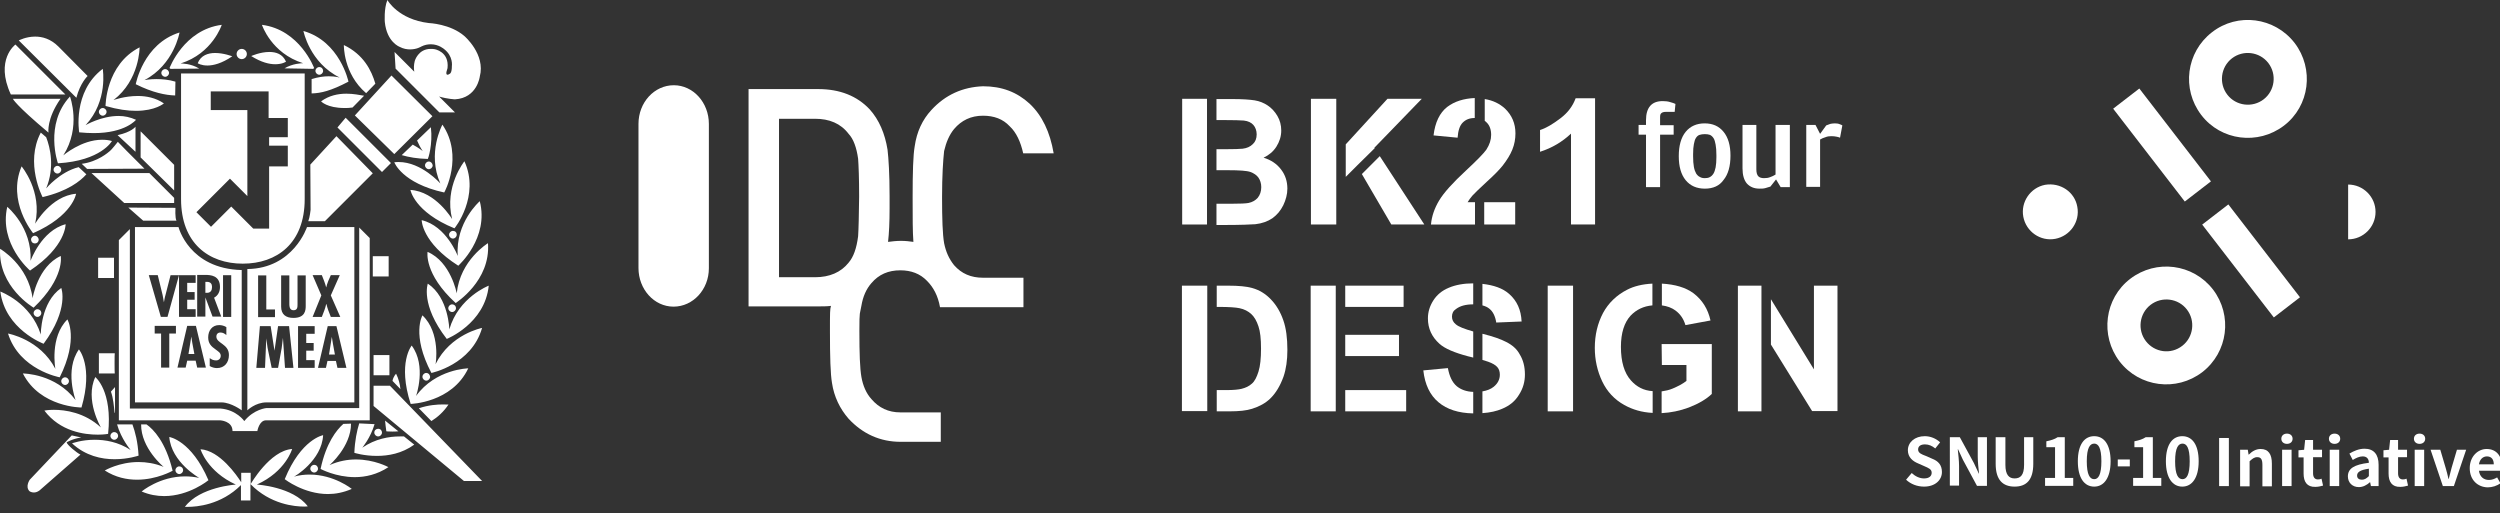 <?xml version="1.0" encoding="utf-8"?>
<!-- Generator: Adobe Illustrator 15.0.0, SVG Export Plug-In . SVG Version: 6.00 Build 0)  -->
<!DOCTYPE svg PUBLIC "-//W3C//DTD SVG 1.1//EN" "http://www.w3.org/Graphics/SVG/1.1/DTD/svg11.dtd">
<svg version="1.1" id="Layer_1" xmlns="http://www.w3.org/2000/svg" xmlns:xlink="http://www.w3.org/1999/xlink" x="0px" y="0px"
	 width="346px" height="71px" viewBox="0 0 346 71" enable-background="new 0 0 346 71" xml:space="preserve">
<rect x="0" y="0" width="346" height="71" fill="#333333" stroke="none"/>
<g>
	
		<rect x="296.985" y="11.867" transform="matrix(-0.792 0.611 -0.611 -0.792 548.457 -146.959)" fill="#FFFFFF" width="4.57" height="16.224"/>
	<g>
		<path fill="#FFFFFF" d="M313.293,13.745c-1.559,1.205-3.828,0.921-5.03-0.638c-1.205-1.558-0.921-3.826,0.637-5.03
			c1.559-1.205,3.825-0.921,5.03,0.638C315.135,10.273,314.851,12.541,313.293,13.745 M306.137,4.463
			c-3.579,2.764-4.215,7.865-1.489,11.442c2.729,3.579,7.864,4.216,11.444,1.489c3.578-2.728,4.214-7.864,1.486-11.443
			C314.815,2.373,309.678,1.7,306.137,4.463"/>
	</g>
	
		<rect x="309.287" y="27.859" transform="matrix(-0.792 0.611 -0.611 -0.792 580.294 -125.768)" fill="#FFFFFF" width="4.57" height="16.226"/>
	<g>
		<path fill="#FFFFFF" d="M296.996,47.224c-1.206-1.558-0.921-3.825,0.638-5.03c1.558-1.204,3.826-0.922,5.029,0.638
			c1.205,1.561,0.921,3.826-0.637,5.031C300.433,49.102,298.201,48.783,296.996,47.224 M293.348,50.023
			c2.762,3.576,7.865,4.215,11.441,1.487c3.578-2.763,4.218-7.865,1.489-11.441c-2.765-3.579-7.865-4.217-11.443-1.49
			C291.257,41.307,290.62,46.445,293.348,50.023"/>
		<path fill="#FFFFFF" d="M287.5,28.625c0.391,2.055-0.99,4.037-3.045,4.428c-2.056,0.39-4.039-0.993-4.429-3.047
			c-0.389-2.054,0.991-4.038,3.01-4.427C285.163,25.223,287.148,26.569,287.5,28.625"/>
		<path fill="#FFFFFF" d="M324.982,25.542c2.09,0,3.793,1.701,3.793,3.791c0,2.09-1.703,3.792-3.793,3.792"/>
	</g>
	<rect x="307.127" y="60.617" fill="#FFFFFF" width="1.348" height="6.659"/>
	<g>
		<path fill="#FFFFFF" d="M310.032,62.246h1.063l0.107,0.671h0.035c0.426-0.424,0.955-0.777,1.629-0.777
			c1.099,0,1.561,0.743,1.561,2.018v3.152h-1.311v-2.976c0-0.777-0.214-1.063-0.709-1.063c-0.427,0-0.673,0.215-1.063,0.567v3.471
			h-1.312V62.246L310.032,62.246z"/>
		<path fill="#FFFFFF" d="M315.844,62.246h1.311v5.03h-1.311V62.246z M315.736,60.722c0-0.426,0.319-0.709,0.779-0.709
			c0.461,0,0.78,0.283,0.78,0.709c0,0.425-0.319,0.708-0.78,0.708C316.056,61.43,315.736,61.146,315.736,60.722"/>
		<path fill="#FFFFFF" d="M318.818,65.54v-2.233h-0.709v-0.99l0.781-0.07l0.14-1.348h1.098v1.348h1.241v1.025h-1.241v2.233
			c0,0.566,0.25,0.849,0.674,0.849c0.178,0,0.354-0.035,0.497-0.104l0.213,0.955c-0.283,0.072-0.637,0.178-1.064,0.178
			C319.279,67.417,318.818,66.673,318.818,65.54"/>
		<path fill="#FFFFFF" d="M322.432,62.246h1.313v5.03h-1.313V62.246z M322.324,60.722c0-0.426,0.321-0.709,0.781-0.709
			c0.462,0,0.779,0.283,0.779,0.709c0,0.425-0.317,0.708-0.779,0.708C322.646,61.43,322.324,61.146,322.324,60.722"/>
		<path fill="#FFFFFF" d="M327.852,65.895v-1.027c-1.239,0.177-1.63,0.496-1.63,0.955c0,0.392,0.285,0.569,0.674,0.569
			C327.25,66.392,327.532,66.214,327.852,65.895 M324.947,65.93c0-1.099,0.886-1.63,2.904-1.879c0-0.494-0.246-0.886-0.849-0.886
			c-0.462,0-0.922,0.214-1.382,0.497l-0.46-0.887c0.603-0.354,1.311-0.672,2.089-0.672c1.275,0,1.949,0.779,1.949,2.23v2.942h-1.063
			l-0.107-0.531h-0.035c-0.425,0.39-0.956,0.672-1.522,0.672C325.55,67.417,324.947,66.78,324.947,65.93"/>
		<path fill="#FFFFFF" d="M330.579,65.54v-2.233h-0.708v-0.99l0.781-0.07l0.141-1.348h1.099v1.348h1.24v1.025h-1.24v2.233
			c0,0.566,0.247,0.849,0.672,0.849c0.179,0,0.356-0.035,0.497-0.104l0.212,0.955c-0.283,0.072-0.638,0.178-1.062,0.178
			C331.041,67.417,330.579,66.673,330.579,65.54"/>
		<path fill="#FFFFFF" d="M334.193,62.246h1.312v5.03h-1.312V62.246z M334.088,60.722c0-0.426,0.319-0.709,0.779-0.709
			c0.461,0,0.78,0.283,0.78,0.709c0,0.425-0.319,0.708-0.78,0.708C334.407,61.43,334.088,61.146,334.088,60.722"/>
		<path fill="#FFFFFF" d="M336.392,62.246h1.345l0.744,2.515c0.142,0.497,0.284,1.026,0.389,1.522h0.037
			c0.107-0.496,0.282-1.025,0.39-1.522l0.743-2.515h1.276l-1.7,5.03h-1.524L336.392,62.246z"/>
		<path fill="#FFFFFF" d="M345.14,64.265c0-0.674-0.317-1.1-0.955-1.1c-0.532,0-0.993,0.392-1.099,1.1H345.14z M341.812,64.796
			c0-1.631,1.133-2.656,2.338-2.656c1.383,0,2.126,1.025,2.126,2.407c0,0.249-0.037,0.497-0.071,0.604h-3.118
			c0.105,0.813,0.639,1.275,1.383,1.275c0.425,0,0.778-0.143,1.133-0.354l0.462,0.816c-0.497,0.353-1.136,0.564-1.772,0.564
			C342.909,67.417,341.812,66.426,341.812,64.796"/>
	</g>
	<rect x="293.098" y="63.591" fill="#FFFFFF" width="1.667" height="0.956"/>
	<path fill="#FFFFFF" d="M263.801,66.392l0.779-0.924c0.497,0.462,1.098,0.746,1.702,0.746c0.706,0,1.061-0.319,1.061-0.781
		c0-0.496-0.39-0.637-1.026-0.92l-0.886-0.391c-0.673-0.283-1.382-0.815-1.382-1.806c0-1.099,0.955-1.949,2.338-1.949
		c0.78,0,1.56,0.319,2.126,0.851l-0.674,0.849c-0.424-0.353-0.886-0.564-1.417-0.564c-0.602,0-0.956,0.247-0.956,0.709
		c0,0.494,0.496,0.672,1.063,0.886l0.887,0.39c0.813,0.316,1.346,0.848,1.346,1.841c0,1.099-0.922,2.02-2.479,2.02
		C265.323,67.347,264.438,66.992,263.801,66.392"/>
	<path fill="#FFFFFF" d="M269.858,60.51h1.382l1.949,3.578l0.674,1.452h0.035c-0.072-0.709-0.178-1.595-0.178-2.338V60.51h1.274
		v6.73h-1.382l-1.948-3.614l-0.672-1.452h-0.038c0.073,0.743,0.179,1.56,0.179,2.339v2.691h-1.275V60.51L269.858,60.51z"/>
	<path fill="#FFFFFF" d="M276.201,64.193V60.51h1.346v3.824c0,1.384,0.495,1.88,1.274,1.88c0.816,0,1.311-0.462,1.311-1.88V60.51
		h1.274v3.684c0,2.232-0.955,3.153-2.585,3.153S276.201,66.426,276.201,64.193"/>
	<path fill="#FFFFFF" d="M283.036,66.142h1.383v-4.25h-1.205v-0.816c0.674-0.142,1.135-0.283,1.56-0.565h0.992v5.632h1.169v1.099
		h-3.898V66.142L283.036,66.142z"/>
	<path fill="#FFFFFF" d="M290.832,63.839c0-1.878-0.426-2.444-0.993-2.444c-0.566,0-1.028,0.532-1.028,2.444
		c0,1.879,0.427,2.479,1.028,2.479C290.406,66.318,290.832,65.718,290.832,63.839 M287.573,63.839c0-2.337,0.92-3.472,2.266-3.472
		c1.347,0,2.269,1.135,2.269,3.472c0,2.303-0.922,3.508-2.269,3.508C288.459,67.347,287.573,66.142,287.573,63.839"/>
	<path fill="#FFFFFF" d="M295.224,66.142h1.383v-4.25h-1.205v-0.816c0.674-0.142,1.133-0.283,1.559-0.565h0.991v5.632h1.171v1.099
		h-3.898V66.142L295.224,66.142z"/>
	<path fill="#FFFFFF" d="M303.054,63.839c0-1.878-0.426-2.444-0.993-2.444c-0.565,0-1.025,0.532-1.025,2.444
		c0,1.879,0.425,2.479,1.025,2.479C302.628,66.318,303.054,65.718,303.054,63.839 M299.759,63.839c0-2.337,0.922-3.472,2.268-3.472
		c1.347,0,2.269,1.135,2.269,3.472c0,2.303-0.922,3.508-2.269,3.508C300.681,67.347,299.759,66.142,299.759,63.839"/>
</g>
<g>
	<path fill="#FFFFFF" d="M53.612,0c-0.496,1.24-0.354,3.047-0.354,3.047c0.283,2.799,2.055,3.437,2.055,3.437
		c0.531,0.284,1.027,0.354,1.452,0.354c0.921,0,1.524-0.39,1.524-0.39c0.496-0.248,0.92-0.319,1.346-0.319
		c1.098,0,1.842,0.674,1.842,0.674C62.752,7.793,62.54,9.14,62.54,9.14c0,0.992-0.284,1.063-0.284,1.063
		c-0.141,0.106-0.248,0.142-0.318,0.142c-0.249,0-0.142-0.425-0.142-0.425l0.142-0.496c0.248-2.303-1.807-2.621-1.807-2.621
		c-0.177-0.035-0.354-0.035-0.531-0.035c-1.736,0-2.197,1.665-2.197,1.665c-0.142,0.567-0.142,1.027-0.07,1.488l-2.728-2.728
		l0.142,2.303l6.058,6.058h2.161l-2.197-2.197c1.169,0.354,2.197,0.39,2.197,0.39c3.082-0.178,3.436-3.153,3.436-3.153
		c0.815-3.082-2.125-5.597-2.125-5.597c-1.948-1.701-4.924-1.807-4.924-1.807C55.101,2.691,53.612,0,53.612,0 M29.168,15.233v-2.586
		h8.007v3.685h2.657v2.657h-2.586v1.168h2.586v2.87h-2.586v8.609h-2.197l-3.046-3.047l-2.799,2.799l-2.02-2.02l4.641-4.641
		l2.409,2.409V15.233H29.168z M30.868,38.083h1.134v5.776h-1.134V38.083z M27.29,43.822v-5.774h1.134c0.708,0,2.02,0.071,2.02,1.665
		c0,0.639-0.248,1.17-0.815,1.489l0.993,2.62h-1.205l-0.992-2.658l0,0v2.658H27.29L27.29,43.822z M22.685,41.838L22.685,41.838
		c0.071-0.316,0.107-0.674,0.213-0.99l0.708-2.765h3.472v1.063h-1.169v1.274h1.028v1.063h-1.028v1.31h1.169v1.065h-2.303v-5.776
		l-1.594,5.776H22.26l-1.666-5.776h1.24l0.674,2.765C22.579,41.164,22.614,41.484,22.685,41.838 M45.146,39.784L45.146,39.784
		c0.071-0.319,0.177-0.601,0.283-0.886l0.355-0.815h1.239l-1.239,2.8l1.31,2.977h-1.31l-0.355-0.923
		c-0.106-0.282-0.177-0.566-0.248-0.849h-0.035c-0.071,0.282-0.142,0.566-0.248,0.849l-0.354,0.923h-1.276l1.205-2.977l-1.205-2.8
		h1.276l0.319,0.815C44.968,39.184,45.074,39.501,45.146,39.784 M40.611,42.937c0.567,0,0.567-0.425,0.567-0.849v-3.969h1.133v4.216
		c0,0.602-0.071,1.664-1.701,1.664c-1.063,0-1.701-0.494-1.701-1.559v-4.321h1.135v3.719C40.044,42.265,40.008,42.937,40.611,42.937
		 M35.722,43.859v-5.74h1.133v4.712h1.204v1.063h-2.337V43.859z M29.912,49.881c0.354,0,0.637-0.246,0.637-0.639
		c0-0.424-0.354-0.601-0.673-0.849c-0.673-0.462-1.063-0.886-1.063-1.701c0-0.921,0.531-1.7,1.523-1.7
		c0.354,0,0.708,0.105,0.992,0.283v1.098c-0.248-0.212-0.496-0.353-0.815-0.353c-0.354,0-0.567,0.212-0.567,0.567
		c0,0.955,1.737,0.989,1.737,2.55c0,1.028-0.603,1.807-1.666,1.807c-0.319,0-0.708-0.106-0.992-0.284v-1.099
		C29.31,49.773,29.558,49.881,29.912,49.881 M24.563,50.872l1.346-5.774h1.205l1.381,5.774H27.29l-0.212-0.956h-1.169l-0.213,0.956
		H24.563L24.563,50.872z M21.409,46.161v-1.063h2.94v1.063h-0.921v4.711h-1.133v-4.711H21.409z M44.012,50.909l1.346-5.774h1.204
		l1.381,5.774h-1.24l-0.212-0.958h-1.169l-0.212,0.958H44.012z M41.249,50.909v-5.774h2.302v1.061h-1.168v1.277h1.028v1.063h-1.028
		v1.309h1.168v1.064H41.249L41.249,50.909z M37.989,48.536L37.989,48.536l0.496-3.401h1.523l0.603,5.774h-1.168l-0.284-4.145l0,0
		l-0.177,1.417l-0.496,2.728H37.6l-0.567-2.765l-0.177-1.275v-0.104l0,0l-0.177,4.145h-1.205l0.496-5.774h1.488L37.989,48.536z
		 M9.79,60.402c0.071-0.106,0.106-0.176,0.106-0.176L9.79,60.402z M24.811,64.547c-0.284,0-0.532,0.249-0.532,0.532
		c0,0.284,0.248,0.531,0.532,0.531s0.532-0.247,0.532-0.531C25.342,64.761,25.094,64.547,24.811,64.547 M43.48,64.334
		c-0.283,0-0.531,0.248-0.531,0.533c0,0.283,0.249,0.531,0.531,0.531c0.284,0,0.532-0.248,0.532-0.531
		C44.012,64.582,43.799,64.334,43.48,64.334 M40.433,62.14c-3.082,0.212-5.739,4.853-5.739,4.853v-1.56h-1.31v1.313
		c-0.603-0.958-2.976-4.394-5.633-4.571c0,0,0.921,3.084,4.889,4.889c0,0-4.995,0.319-7.05,3.084c0,0,0.142,0,0.425,0
		c1.169,0,4.57-0.25,7.333-3.012v2.126h1.311v-2.269c2.763,2.835,6.164,3.117,7.44,3.117c0.319,0,0.496-0.035,0.496-0.035
		c-2.055-2.728-7.051-3.012-7.051-3.012C39.548,65.258,40.433,62.14,40.433,62.14 M23.429,60.475
		c0.283,3.506,4.145,5.667,4.145,5.667c-0.673-0.141-1.311-0.212-1.948-0.212c-3.543,0-6.023,2.091-6.023,2.091
		c1.063,0.459,2.125,0.637,3.117,0.637c3.472,0,6.129-2.196,6.129-2.196C26.476,60.934,23.429,60.475,23.429,60.475 M9.931,60.26
		L9.931,60.26l-5.81,6.132c0,0-0.673,0.955-0.035,1.594c0,0,0.247,0.177,0.602,0.177c0.212,0,0.496-0.071,0.779-0.284l5.668-4.961
		c-0.566-0.282-1.842-1.345-1.914-1.699c0,0,0.815-0.496,2.02-0.674L9.931,60.26z M44.72,60.227c0,0-3.046,0.529-5.314,6.092
		c0,0,2.622,2.056,5.987,2.056c1.028,0,2.161-0.212,3.295-0.708c0,0-2.444-1.986-5.846-1.986c-0.673,0-1.382,0.072-2.161,0.284
		C40.717,66.001,44.543,63.733,44.72,60.227 M15.812,59.801c-0.283,0-0.531,0.247-0.531,0.531c0,0.285,0.248,0.531,0.531,0.531
		s0.531-0.246,0.531-0.531C16.343,60.013,16.095,59.801,15.812,59.801 M52.337,59.341c-0.283,0-0.532,0.212-0.532,0.529
		c0,0.285,0.249,0.532,0.532,0.532s0.531-0.247,0.531-0.532C52.869,59.588,52.656,59.341,52.337,59.341 M19.532,58.737
		c-0.035,3.295,3.118,5.882,3.118,5.882c-1.204-0.497-2.409-0.674-3.472-0.674c-2.693,0-4.677,1.17-4.677,1.17
		c1.488,0.956,3.047,1.276,4.464,1.276c2.763,0,4.925-1.241,4.925-1.241c-0.957-4.004-2.657-5.739-3.614-6.413H19.532L19.532,58.737
		z M18.328,58.737h-2.126c0.567,2.019,1.877,3.543,1.877,3.543c-1.736-1.134-3.542-1.417-4.995-1.417
		c-1.807,0-3.117,0.497-3.117,0.497c1.877,1.736,4.074,2.196,5.881,2.196c1.913,0,3.33-0.497,3.33-0.497
		C19.071,61.146,18.717,59.801,18.328,58.737 M48.583,58.631l-1.064,0.037c-0.956,0.849-2.373,2.619-3.152,6.233
		c0,0,2.091,1.136,4.747,1.136c1.452,0,3.082-0.357,4.641-1.384c0,0-1.913-1.063-4.499-1.063c-1.134,0-2.374,0.212-3.65,0.781
		C45.605,64.372,48.583,61.82,48.583,58.631 M49.715,58.598c-0.319,1.026-0.602,2.373-0.673,4.073c0,0,1.311,0.426,3.118,0.426
		c1.558,0,3.472-0.321,5.172-1.56l-1.417-1.135c-0.178,0-0.39,0-0.567,0c-1.488,0-3.4,0.319-5.208,1.559
		c0,0,1.134-1.344,1.701-3.259L49.715,58.598z M53.293,58.208c0.035,0.46,0.106,0.954,0.177,1.485c0,0,0.319,0.037,0.815,0.037
		c0.248,0,0.531,0,0.85-0.037L53.293,58.208z M61.3,55.975c-0.745,0-1.984,0.07-3.33,0.529l1.735,1.772
		c0.85-0.529,1.701-1.275,2.374-2.302C62.08,56.01,61.796,55.975,61.3,55.975 M15.918,53.566l-0.566,0.638
		c0.318,0.851,0.425,2.088,0.496,2.834c0,0.07,0,0.105,0.035,0.105s0.035-0.143,0.035-0.143V53.566z M53.967,53.388H51.7v2.799
		l12.505,10.38h2.515L53.967,53.388z M9.01,52.22c-0.284,0-0.532,0.247-0.532,0.531s0.248,0.531,0.532,0.531
		c0.283,0,0.531-0.247,0.531-0.531S9.293,52.22,9.01,52.22 M13.19,52.185c-1.488,3.151,0.78,6.978,0.78,6.978
		c-2.268-2.089-4.959-2.444-6.519-2.444c-0.814,0-1.311,0.107-1.311,0.107c2.196,2.905,5.526,3.33,7.404,3.33
		c0.85,0,1.417-0.107,1.417-0.107C15.6,54.097,13.19,52.185,13.19,52.185 M54.817,51.723c0,0-0.39,0.39-0.496,0.993l1.099,1.134
		C55.349,53.14,55.171,52.432,54.817,51.723 M58.998,51.615c-0.284,0-0.531,0.25-0.531,0.533s0.248,0.533,0.531,0.533
		s0.531-0.25,0.531-0.533C59.493,51.83,59.281,51.615,58.998,51.615 M53.896,49.138H51.7v2.799h2.196V49.138z M15.883,48.888h-2.197
		v2.801h2.197C15.848,51.652,15.848,48.888,15.883,48.888z M10.923,48.358c-2.02,2.868-0.46,7.013-0.46,7.013
		c-2.764-3.648-7.191-3.683-7.298-3.683l0,0c2.409,4.711,8.113,4.711,8.113,4.711C12.942,50.695,10.923,48.358,10.923,48.358
		 M56.978,47.825c0,0-1.984,2.375-0.142,8.078c0,0,5.704-0.143,7.971-4.924c0,0-4.5,0.072-7.228,3.827
		C57.58,54.842,59.068,50.624,56.978,47.825 M45.925,46.622L45.925,46.622l-0.141,0.886l-0.248,1.558h0.814l-0.283-1.558
		L45.925,46.622z M26.476,46.588L26.476,46.588l-0.142,0.885l-0.249,1.522H26.9l-0.284-1.522L26.476,46.588z M9.329,44.211
		c-2.479,2.446-1.665,6.841-1.665,6.841c-2.125-4.112-6.554-4.891-6.554-4.891c1.559,5.03,7.156,6.059,7.156,6.059
		C10.923,46.869,9.329,44.211,9.329,44.211 M58.466,43.646c0,0-1.56,2.657,1.239,7.97c0,0,5.563-1.132,7.015-6.233
		c0,0-4.393,0.851-6.447,5.03C60.308,50.412,61.017,46.055,58.466,43.646 M5.184,42.794c-0.283,0-0.532,0.25-0.532,0.532
		c0,0.284,0.249,0.533,0.532,0.533c0.284,0,0.532-0.249,0.532-0.533C5.715,43.008,5.467,42.794,5.184,42.794 M62.575,42.123
		c-0.284,0-0.531,0.247-0.531,0.531c0,0.282,0.247,0.531,0.531,0.531s0.531-0.249,0.531-0.531
		C63.106,42.335,62.859,42.123,62.575,42.123 M8.479,39.855c-2.87,1.982-2.834,6.447-2.834,6.447
		c-1.382-4.427-5.598-5.951-5.598-5.951c0.674,5.243,5.987,7.226,5.987,7.226C9.612,42.725,8.479,39.855,8.479,39.855
		 M59.209,39.253c0,0-1.062,2.904,2.622,7.653c0,0,5.279-2.091,5.81-7.371c0,0-4.18,1.595-5.456,6.06
		C62.186,45.631,62.115,41.202,59.209,39.253 M28.637,39.006c-0.036,0-0.036,0-0.071,0h-0.142v1.522h0.213
		c0.531,0,0.708-0.354,0.708-0.815C29.345,39.323,29.168,39.006,28.637,39.006 M15.777,35.675h-2.196v2.8h2.196V35.675z
		 M53.79,35.462h-2.196v2.798h2.196V35.462z M0.012,34.434c-0.284,5.279,4.64,8.148,4.64,8.148c4.358-4.145,3.755-7.156,3.755-7.156
		C5.219,36.88,4.51,41.271,4.51,41.271C3.908,36.666,0.012,34.434,0.012,34.434 M67.536,33.655c0,0-3.862,2.339-4.323,6.944
		c0,0-0.814-4.357-4.039-5.74c0,0-0.53,3.046,3.897,7.086C63.071,41.911,67.926,38.898,67.536,33.655 M4.829,32.628
		c-0.283,0-0.531,0.247-0.531,0.531c0,0.284,0.212,0.532,0.531,0.532s0.531-0.248,0.531-0.532
		C5.326,32.875,5.113,32.628,4.829,32.628 M62.682,31.955c-0.283,0-0.531,0.248-0.531,0.531s0.248,0.532,0.531,0.532
		c0.284,0,0.531-0.249,0.531-0.532C63.213,32.167,63,31.955,62.682,31.955 M49.715,31.494v24.978H36.891c0,0-1.736,0.14-3.082,1.805
		c0,0-1.063-1.559-3.295-1.735H17.973V31.707L16.45,33.23v24.941h13.994c0,0,1.736,0.069,1.736,1.487h3.436
		c0,0,0.248-1.487,1.205-1.487h14.348V32.946L49.715,31.494z M24.704,31.423h-6.023V55.69h12.01
		c1.346,0.036,2.763,1.099,2.763,1.099V37.374C26.157,37.197,24.704,31.423,24.704,31.423 M49.042,31.423h-6.554
		c0,0-1.878,5.739-8.255,5.812v19.555c0,0,1.099-1.099,2.657-1.099h12.151V31.423L49.042,31.423z M17.76,28.73l2.055,1.807h4.606
		c-0.213-0.354-0.142-1.771-0.142-1.771L17.76,28.73z M1.004,28.625c-1.169,5.136,3.153,8.821,3.153,8.821
		c4.995-3.33,4.924-6.414,4.924-6.414c-3.365,0.886-4.854,5.069-4.854,5.069C4.476,31.458,1.004,28.625,1.004,28.625 M66.401,27.845
		c0,0-3.401,2.941-3.046,7.582c0,0-1.559-4.145-4.995-4.959c0,0,0,3.082,5.066,6.307C63.461,36.737,67.712,32.946,66.401,27.845
		 M20.665,23.949h-8.006l4.534,4.144h6.909v-0.708L20.665,23.949z M2.987,23.026c-2.055,4.854,1.594,9.247,1.594,9.247
		c5.491-2.409,5.952-5.456,5.952-5.456c-3.472,0.284-5.668,4.146-5.668,4.146C5.893,26.463,2.987,23.026,2.987,23.026 M7.947,22.956
		c-0.284,0-0.532,0.248-0.532,0.531s0.248,0.531,0.532,0.531c0.283,0,0.531-0.248,0.531-0.531S8.23,22.956,7.947,22.956
		 M59.352,22.354c-0.283,0-0.531,0.248-0.531,0.531s0.248,0.532,0.531,0.532s0.532-0.248,0.532-0.532
		C59.847,22.601,59.635,22.354,59.352,22.354 M64.276,22.318c0,0-2.833,3.507-1.701,8.006c0,0-2.267-3.826-5.774-4.039
		c0,0,0.532,3.046,6.093,5.314C62.93,31.601,66.473,27.137,64.276,22.318 M16.308,19.626c0,0-0.886,1.134-1.098,1.275l0,0
		c-0.213,0.176-1.665,1.488-3.897,1.771l0.744,0.708l7.936-0.036l-2.48-2.48l0,0L16.308,19.626z M46.563,18.846l-3.614,3.933
		l0.036,6.271c0,0-0.106,1.028-0.319,1.559h2.303l6.625-6.625L46.563,18.846z M5.645,18.35c-2.232,4.251,0.248,8.929,0.248,8.929
		c3.472-0.816,5.207-2.197,6.058-3.154l-1.063-0.992c-2.587,0.637-4.499,2.94-4.499,2.94c1.204-2.905,0.566-5.632,0-7.084
		L5.645,18.35z M19.461,18.174v3.613l4.641,4.57v-3.543L19.461,18.174z M59.635,17.606l-1.913,1.842
		c0.212,0.497,0.46,0.993,0.779,1.453c0,0-0.531-0.426-1.381-0.886l-1.523,1.453c0.956,0.283,2.161,0.496,3.612,0.531
		C59.246,21.999,59.918,20.016,59.635,17.606 M18.752,17.536c0,0-0.532,0.744-2.48,1.169l2.48,2.302V17.536z M61.229,17.252
		c0,0-2.161,3.933-0.284,8.148c0,0-2.586-2.976-5.774-2.976c-0.213,0-0.39,0-0.602,0.036c0,0,1.063,2.905,6.908,4.18
		C61.513,26.64,64.205,21.61,61.229,17.252 M47.838,16.296l-1.134,1.346l6.165,6.164l1.24-1.24L47.838,16.296z M14.218,14.95
		c-0.283,0-0.532,0.248-0.532,0.531s0.249,0.531,0.532,0.531s0.531-0.248,0.531-0.531S14.501,14.95,14.218,14.95 M8.372,13.674
		H1.783c0,0,0.283,0.78,4.925,4.676C6.708,18.35,6.424,16.473,8.372,13.674 M9.684,13.355c-3.579,3.862-1.666,9.246-1.666,9.246
		c5.987-0.354,7.475-3.082,7.475-3.082c-0.46-0.142-0.921-0.177-1.382-0.177c-2.833,0-5.349,2.16-5.349,2.16
		C11.277,17.571,9.684,13.355,9.684,13.355 M47.944,12.965c-1.133,0-2.408,0.248-3.507,1.063c0,0,0.815,0.921,3.259,0.921
		c0.319,0,0.673,0,1.098-0.071l1.594-1.629C49.751,13.143,48.901,12.965,47.944,12.965 M54.18,10.451l-5.066,5.526l5.456,5.35
		l5.278-5.244L54.18,10.451z M42.169,10.167H25.058v17.394c0,6.094,3.826,8.929,8.538,8.929s8.573-2.8,8.573-8.929V10.167
		L42.169,10.167z M22.862,9.564c-0.283,0-0.532,0.248-0.532,0.532c0,0.283,0.249,0.531,0.532,0.531s0.532-0.248,0.532-0.531
		C23.394,9.813,23.145,9.564,22.862,9.564 M14.218,9.53c-4.216,3.188-3.259,8.785-3.259,8.785c0.743,0.071,1.417,0.106,2.019,0.106
		c4.394,0,5.846-1.842,5.846-1.842c-0.78-0.354-1.595-0.531-2.41-0.531c-2.409,0-4.57,1.275-4.57,1.275
		C14.997,13.957,14.218,9.53,14.218,9.53 M44.188,9.281c-0.283,0-0.531,0.249-0.531,0.531c0,0.284,0.248,0.531,0.531,0.531
		c0.284,0,0.532-0.248,0.532-0.531C44.72,9.53,44.507,9.281,44.188,9.281 M29.77,7.333c-0.956,0-1.983,0.318-2.408,1.417
		c0,0,0.46,0.318,1.346,0.318c0.814,0,1.984-0.283,3.436-1.275C32.144,7.793,30.974,7.333,29.77,7.333 M37.281,7.191
		c-1.275,0-2.515,0.567-2.515,0.567c1.417,0.886,2.515,1.133,3.33,1.133c0.992,0,1.488-0.354,1.488-0.354
		C39.123,7.474,38.202,7.191,37.281,7.191 M33.455,6.767c-0.39,0-0.708,0.318-0.708,0.707c0,0.39,0.319,0.709,0.708,0.709
		s0.709-0.319,0.709-0.709C34.164,7.085,33.844,6.767,33.455,6.767 M19.319,6.553c-4.712,2.409-4.712,8.113-4.712,8.113
		c1.7,0.496,3.082,0.673,4.216,0.673c2.692,0,3.861-1.028,3.861-1.028c-1.133-0.779-2.444-1.027-3.613-1.027
		c-1.842,0-3.365,0.566-3.365,0.566C19.354,11.053,19.319,6.553,19.319,6.553 M47.59,6.234c0,0-0.106,3.933,3.082,6.661l1.276-1.312
		C51.416,9.742,50.317,7.545,47.59,6.234 M2.137,6.164c0,0-2.87,2.09-0.638,6.908h7.546L2.137,6.164z M4.865,5.065
		c-1.276,0-2.268,0.531-2.268,0.531l7.972,7.936c0.53-2.055,1.558-3.012,1.558-3.012L8.089,6.447
		C6.991,5.349,5.822,5.065,4.865,5.065 M24.846,4.498c-5.031,1.56-6.058,7.157-6.058,7.157c2.338,1.168,4.145,1.523,5.456,1.558
		l0.035-1.913c-0.921-0.283-1.877-0.354-2.621-0.354c-0.993,0-1.666,0.142-1.666,0.142C24.102,8.927,24.846,4.498,24.846,4.498
		 M41.993,4.286c0,0,0.85,4.393,5.03,6.448c0,0-0.602-0.177-1.523-0.177c-0.673,0-1.487,0.106-2.373,0.39v1.984
		c1.311-0.035,2.657-0.354,5.101-1.63C48.228,11.3,47.059,5.738,41.993,4.286 M30.691,3.436c-5.244,0.673-7.227,5.987-7.227,5.987
		c0.07,0.035,0.07,0.071,0.141,0.107l3.968-0.036c-1.133-0.708-2.409-0.708-2.551-0.708h-0.035
		C29.416,7.404,30.691,3.436,30.691,3.436 M36.253,3.436c0,0,1.275,3.932,5.703,5.314c0,0,0,0-0.035,0
		c-0.177,0-1.417,0.035-2.55,0.708l3.968,0.072c0.071-0.036,0.071-0.072,0.141-0.107C43.48,9.423,41.497,4.109,36.253,3.436"/>
</g>
<g>
	<g>
		<path fill="#FFFFFF" d="M98.108,37.128V17.146c0-2.941-2.161-5.35-4.854-5.35c-2.692,0-4.889,2.373-4.889,5.35v19.945
			c0,2.94,2.161,5.349,4.854,5.349C95.912,42.44,98.108,40.069,98.108,37.128"/>
		<path fill="#FFFFFF" d="M118.763,32.699c-0.213,1.665-0.638,2.87-1.312,3.65c-1.062,1.345-2.656,2.019-4.641,2.019h-4.995v-21.93
			h4.995c1.949,0,3.543,0.638,4.641,2.09c0.673,0.708,1.099,1.914,1.312,3.437c0.071,0.956,0.141,2.692,0.141,5.243
			C118.869,29.864,118.834,31.671,118.763,32.699 M128.896,15.233c-1.241,1.346-2.02,3.011-2.304,5.031
			c-0.212,1.205-0.284,3.507-0.284,7.085c0,2.729,0,4.783,0.106,6.129c-0.496-0.071-1.063-0.143-1.7-0.143
			c-0.673,0-1.24,0.072-1.807,0.143c0.141-1.205,0.212-2.728,0.212-4.641v-0.709v-0.957c0-3.117-0.142-5.243-0.283-6.447
			c-0.354-2.231-1.169-4.145-2.479-5.597c-1.736-1.842-4.11-2.799-7.121-2.799H103.6v30.077h9.6c0.602,0,1.24,0,1.807-0.07
			c-0.142,0.459-0.142,0.956-0.142,3.506c0,3.581,0.071,5.917,0.283,7.157c0.284,1.914,1.098,3.579,2.303,4.961
			c1.949,2.089,4.357,3.188,7.192,3.188h5.562v-4.073h-5.598c-1.666,0-2.976-0.637-4.003-1.842
			c-0.709-0.779-1.169-1.844-1.382-3.047c-0.212-1.205-0.283-3.26-0.283-6.378c0-2.976,0.071-2.231,0.283-3.507
			c0.213-1.274,0.673-2.303,1.382-3.116c1.027-1.205,2.337-1.772,4.003-1.772c1.487,0,2.728,0.46,3.685,1.453
			c0.885,0.885,1.523,2.054,1.806,3.647h11.549v-4.074h-5.597c-1.665,0-2.976-0.566-4.003-1.735
			c-0.708-0.886-1.134-1.843-1.381-3.047c-0.212-1.205-0.284-3.366-0.284-6.376c0-2.941,0.142-5.102,0.284-6.377
			c0.283-1.205,0.708-2.232,1.381-3.047c1.027-1.205,2.338-1.842,4.003-1.842c1.523,0,2.763,0.46,3.684,1.453
			c0.921,0.85,1.523,2.161,1.878,3.754h4.216c-0.497-2.94-1.595-5.243-3.33-6.873c-1.736-1.594-3.827-2.409-6.448-2.409
			C133.252,12.044,130.844,13.107,128.896,15.233"/>
	</g>
</g>
<g>
	<g>
		<g>
			<path fill="#FFFFFF" d="M226.779,18.633v-1.345h1.027V16.65c0-1.771,0.779-2.657,2.304-2.657c0.39,0,0.743,0.035,1.061,0.142
				c0.319,0.071,0.533,0.177,0.711,0.248l-0.106,1.099h-1.205c-0.319,0-0.531,0.071-0.637,0.177
				c-0.143,0.106-0.178,0.284-0.178,0.567v1.097h1.877v1.311h-1.877v7.263h-1.949v-7.263H226.779z"/>
			<path fill="#FFFFFF" d="M235.955,26.109c-1.133,0-2.019-0.391-2.657-1.169c-0.637-0.78-0.956-1.877-0.956-3.33
				c0-1.454,0.319-2.586,0.956-3.366c0.639-0.779,1.524-1.169,2.622-1.169c1.133,0,1.983,0.39,2.621,1.169
				c0.639,0.78,0.957,1.877,0.957,3.295c0,1.453-0.318,2.586-0.957,3.366C237.974,25.719,237.088,26.109,235.955,26.109z
				 M235.955,24.656c0.247,0,0.496-0.035,0.674-0.141c0.212-0.106,0.354-0.248,0.496-0.46c0.14-0.213,0.247-0.532,0.317-0.886
				c0.072-0.39,0.107-0.85,0.107-1.381v-0.319c0-0.603-0.035-1.063-0.107-1.453c-0.07-0.354-0.14-0.673-0.282-0.886
				c-0.142-0.213-0.284-0.354-0.496-0.46c-0.213-0.071-0.425-0.106-0.709-0.106c-0.282,0-0.532,0.035-0.744,0.106
				s-0.354,0.212-0.496,0.425c-0.143,0.212-0.212,0.496-0.282,0.85c-0.072,0.354-0.107,0.815-0.107,1.382v0.319
				c0,0.567,0.035,1.063,0.107,1.452c0.07,0.39,0.178,0.673,0.316,0.921c0.143,0.213,0.319,0.39,0.497,0.461
				C235.459,24.621,235.708,24.656,235.955,24.656z"/>
			<path fill="#FFFFFF" d="M245.805,17.288h1.911v8.608h-1.274l-0.637-1.063l-0.781,0.991c-0.212,0.071-0.46,0.142-0.708,0.213
				c-0.247,0.071-0.53,0.071-0.814,0.071c-0.743,0-1.311-0.249-1.734-0.709c-0.391-0.46-0.604-1.169-0.604-2.09v-6.022h1.915v6.164
				c0,0.46,0.104,0.779,0.281,0.957c0.178,0.177,0.462,0.248,0.781,0.248c0.317,0,0.603-0.035,0.849-0.141
				c0.249-0.072,0.497-0.212,0.745-0.355v-6.872H245.805z"/>
			<path fill="#FFFFFF" d="M252.747,17.358c0.177-0.07,0.354-0.142,0.566-0.212c0.177-0.037,0.392-0.071,0.639-0.071
				s0.496,0.035,0.639,0.106c0.177,0.071,0.317,0.107,0.389,0.177l-0.319,1.7c-0.142-0.07-0.319-0.106-0.496-0.142
				s-0.424-0.071-0.709-0.071c-0.282,0-0.565,0.036-0.813,0.143c-0.249,0.07-0.496,0.177-0.743,0.318v6.554h-1.914v-8.573h1.275
				l0.639,1.239L252.747,17.358z"/>
		</g>
	</g>
	<g>
		<path fill="#FFFFFF" d="M174.879,21.823c0.744-0.354,1.346-0.851,1.772-1.524c0.424-0.673,0.673-1.417,0.673-2.231
			c0-0.745-0.177-1.417-0.531-2.02c-0.354-0.602-0.815-1.098-1.347-1.452c-0.532-0.354-1.134-0.603-1.808-0.709
			c-0.673-0.106-1.7-0.177-3.083-0.177h-2.196v2.905h0.78c1.665,0,2.657,0.035,3.011,0.07c0.603,0.071,1.029,0.284,1.311,0.603
			c0.284,0.318,0.462,0.779,0.462,1.311c0,0.567-0.178,1.027-0.532,1.346c-0.354,0.354-0.816,0.567-1.418,0.637
			c-0.319,0.036-1.169,0.071-2.551,0.071h-1.063v2.905h1.594c1.595,0,2.622,0.071,3.118,0.248c0.46,0.177,0.852,0.425,1.099,0.779
			c0.247,0.354,0.389,0.815,0.389,1.311c0,0.602-0.177,1.098-0.494,1.488c-0.319,0.354-0.746,0.602-1.277,0.708
			c-0.354,0.071-1.134,0.107-2.409,0.107h-2.02v2.94h1.169c2.232,0,3.65-0.07,4.217-0.107c0.921-0.105,1.7-0.389,2.338-0.815
			c0.637-0.459,1.133-1.027,1.522-1.806c0.355-0.744,0.567-1.524,0.567-2.302c0-0.993-0.283-1.878-0.85-2.622
			C176.721,22.673,175.906,22.141,174.879,21.823z"/>
		<rect x="163.613" y="13.674" fill="#FFFFFF" width="3.437" height="17.396"/>
		<polygon fill="#FFFFFF" points="184.94,25.825 184.94,25.825 184.94,21.397 184.94,21.397 184.94,13.674 181.433,13.674 
			181.433,31.069 184.94,31.069 		"/>
		<polygon fill="#FFFFFF" points="187.811,22.92 187.811,22.92 190.254,20.512 190.219,20.441 196.774,13.674 192.025,13.674 
			186.251,19.979 186.251,24.479 		"/>
		<polygon fill="#FFFFFF" points="192.557,31.069 197.126,31.069 190.962,21.61 188.482,24.09 		"/>
		<rect x="205.416" y="27.986" fill="#FFFFFF" width="4.287" height="3.083"/>
		<path fill="#FFFFFF" d="M200.28,14.808c-1.028,0.815-1.664,2.125-1.877,3.932l3.329,0.318c0.07-0.956,0.282-1.665,0.709-2.09
			c0.425-0.424,0.956-0.637,1.664-0.637l0,0v-2.764C202.583,13.638,201.309,14.028,200.28,14.808z"/>
		<path fill="#FFFFFF" d="M205.771,16.969c0.391,0.39,0.604,0.957,0.604,1.701c0,0.673-0.213,1.346-0.673,2.055
			c-0.355,0.496-1.276,1.453-2.764,2.834c-1.879,1.736-3.118,3.118-3.756,4.181c-0.639,1.063-1.027,2.161-1.135,3.331h6.094v-3.083
			h-1.026c0.178-0.283,0.391-0.602,0.672-0.92c0.285-0.319,0.958-0.957,1.984-1.913c1.063-0.957,1.771-1.701,2.198-2.233
			c0.602-0.779,1.063-1.523,1.345-2.231c0.285-0.709,0.424-1.453,0.424-2.232c0-1.382-0.493-2.515-1.451-3.436
			c-0.744-0.674-1.665-1.134-2.799-1.312v3.011C205.559,16.792,205.665,16.863,205.771,16.969z"/>
		<path fill="#FFFFFF" d="M217.427,31.069h3.331V13.604h-2.692c-0.391,1.063-1.063,1.983-2.092,2.763
			c-1.027,0.78-1.948,1.346-2.832,1.629v3.011c1.664-0.531,3.082-1.381,4.285-2.514V31.069z"/>
		<path fill="#FFFFFF" d="M175.906,41.449c-0.743-0.78-1.594-1.311-2.622-1.594c-0.744-0.214-1.877-0.32-3.294-0.32h-1.595v2.941
			h0.284c1.417,0,2.374,0.071,2.87,0.178c0.673,0.14,1.205,0.425,1.631,0.813c0.424,0.392,0.744,0.957,0.991,1.702
			c0.247,0.708,0.354,1.736,0.354,3.081c0,1.346-0.106,2.409-0.354,3.189c-0.247,0.779-0.532,1.346-0.921,1.665
			c-0.39,0.354-0.85,0.565-1.417,0.708c-0.425,0.107-1.134,0.176-2.126,0.176h-1.311v2.941h1.772c1.311,0,2.338-0.105,3.117-0.354
			c1.028-0.319,1.844-0.779,2.481-1.382c0.813-0.779,1.417-1.808,1.877-3.083c0.354-1.028,0.531-2.268,0.531-3.684
			c0-1.629-0.178-3.012-0.567-4.11C177.217,43.186,176.651,42.23,175.906,41.449z"/>
		<polygon fill="#FFFFFF" points="167.085,42.477 167.085,39.535 163.578,39.535 163.578,56.896 167.085,56.896 167.085,53.989 		
			"/>
		<rect x="186.181" y="39.535" fill="#FFFFFF" width="8.078" height="2.941"/>
		<rect x="186.181" y="53.989" fill="#FFFFFF" width="8.432" height="2.941"/>
		<rect x="181.397" y="39.535" fill="#FFFFFF" width="3.471" height="17.396"/>
		<rect x="186.181" y="46.338" fill="#FFFFFF" width="7.439" height="2.941"/>
		<path fill="#FFFFFF" d="M206.127,42.725c0.494,0.39,0.813,1.028,0.956,1.914l3.507-0.143c-0.071-1.594-0.638-2.87-1.735-3.827
			c-0.886-0.779-2.126-1.204-3.687-1.381v2.977C205.559,42.37,205.878,42.512,206.127,42.725z"/>
		<path fill="#FFFFFF" d="M201.625,53.459c-0.636-0.531-1.026-1.382-1.238-2.515l-3.4,0.319c0.212,1.947,0.92,3.437,2.124,4.427
			c1.135,0.956,2.729,1.487,4.783,1.524v-2.977C202.938,54.204,202.194,53.921,201.625,53.459z"/>
		<path fill="#FFFFFF" d="M208.463,47.331c-0.743-0.392-1.842-0.781-3.295-1.136v3.616c0.355,0.104,0.603,0.177,0.781,0.247
			c0.603,0.212,1.026,0.461,1.274,0.743s0.355,0.639,0.355,1.063c0,0.637-0.284,1.205-0.851,1.665
			c-0.39,0.319-0.921,0.531-1.561,0.638v3.01c1.064-0.069,1.984-0.281,2.729-0.601c1.028-0.425,1.807-1.063,2.338-1.949
			c0.567-0.886,0.815-1.808,0.815-2.798c0-1.1-0.248-2.019-0.708-2.765C209.952,48.322,209.313,47.755,208.463,47.331z"/>
		<path fill="#FFFFFF" d="M201.485,44.885c-0.354-0.281-0.532-0.636-0.532-1.063c0-0.46,0.179-0.814,0.567-1.061
			c0.566-0.427,1.346-0.639,2.373-0.639v-2.905c-1.311,0-2.445,0.212-3.366,0.603c-0.956,0.389-1.665,0.992-2.161,1.771
			c-0.494,0.778-0.743,1.594-0.743,2.48c0,1.38,0.531,2.55,1.594,3.505c0.744,0.674,2.092,1.241,3.969,1.738
			c0.248,0.069,0.496,0.106,0.708,0.177v-3.614C202.654,45.523,201.84,45.204,201.485,44.885z"/>
		<rect x="214.202" y="39.535" fill="#FFFFFF" width="3.509" height="17.396"/>
		<path fill="#FFFFFF" d="M230.003,50.52h3.401v2.196c-0.531,0.424-1.169,0.743-1.914,1.063c-0.494,0.211-1.025,0.318-1.522,0.39
			v3.01c1.276-0.069,2.516-0.317,3.756-0.778c1.38-0.532,2.443-1.168,3.188-1.877v-6.909h-6.943L230.003,50.52L230.003,50.52z"/>
		<path fill="#FFFFFF" d="M225.716,52.644c-0.92-1.028-1.38-2.585-1.38-4.641c0-1.912,0.46-3.364,1.346-4.323
			c0.778-0.813,1.771-1.31,3.012-1.415v-3.012c-1.383,0.07-2.553,0.354-3.509,0.851c-1.452,0.744-2.585,1.842-3.329,3.223
			c-0.743,1.42-1.134,3.012-1.134,4.818c0,1.667,0.354,3.225,1.026,4.642c0.674,1.418,1.702,2.515,3.048,3.259
			c1.133,0.639,2.444,1.028,3.933,1.099v-3.013C227.487,54.062,226.497,53.53,225.716,52.644z"/>
		<path fill="#FFFFFF" d="M231.882,42.974c0.672,0.494,1.133,1.168,1.381,2.019l3.471-0.639c-0.354-1.592-1.133-2.832-2.336-3.755
			c-1.1-0.814-2.553-1.238-4.395-1.346v3.012C230.747,42.37,231.351,42.582,231.882,42.974z"/>
		<polygon fill="#FFFFFF" points="251.048,39.535 251.048,51.121 245.096,41.414 245.096,47.686 250.798,56.896 254.307,56.896 
			254.307,39.535 		"/>
		<rect x="240.524" y="39.535" fill="#FFFFFF" width="3.261" height="17.396"/>
	</g>
</g>
</svg>
